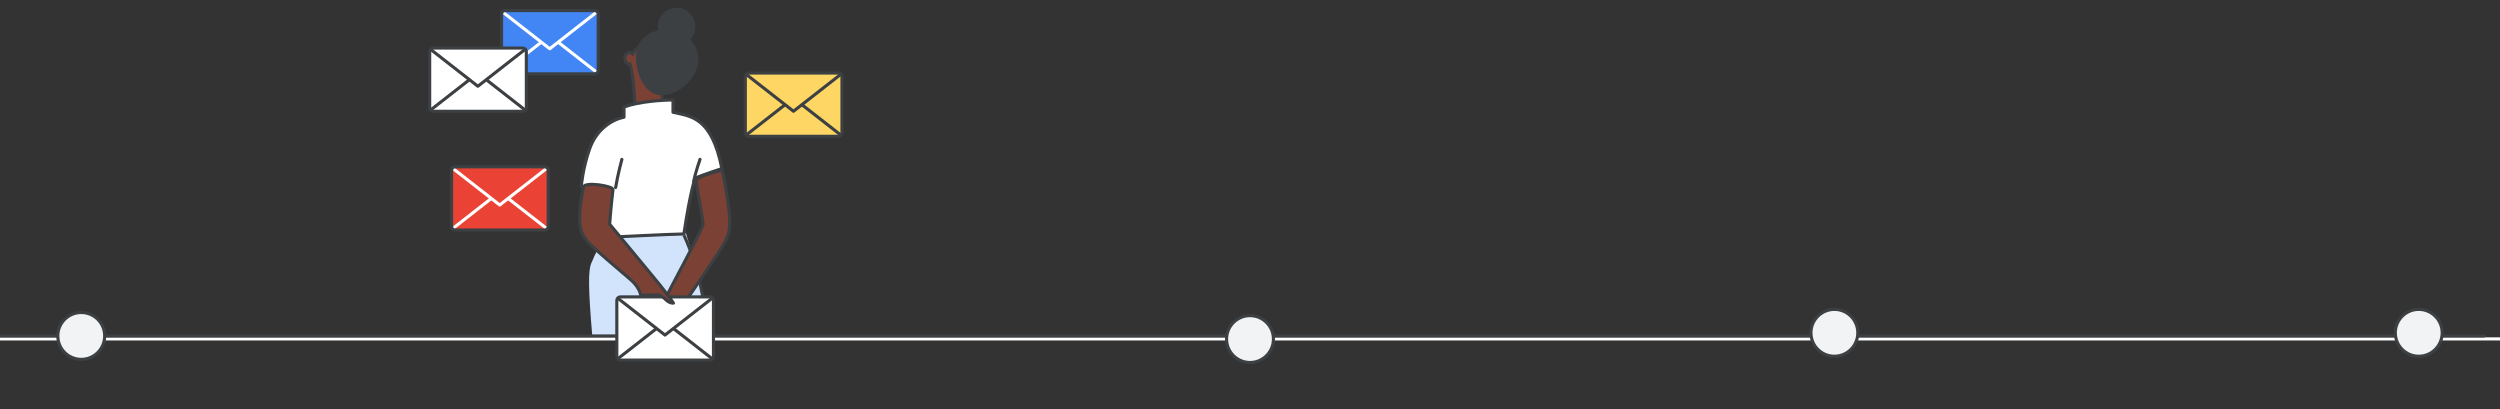 <svg width="800" height="131" viewBox="0 0 800 131" fill="none" xmlns="http://www.w3.org/2000/svg">
<rect x="0" y="0" width="800" height="131" fill="#333333" stroke="none"/>
<g id="view-organize-email-divider" clip-path="url(#clip0_2_25643)">
<path id="white line" d="M0 108.445H800" stroke="white" stroke-linecap="round"/>
<g id="woman">
<path id="Path" d="M202.5 17.334C201.51 16.463 200.137 16.836 200.013 18.328C199.89 19.831 200.632 20.576 201.634 20.452C202.376 22.825 203.13 29.447 203.13 33.695C203.13 37.944 211.838 35.571 211.838 32.565C211.838 29.56 212.333 29.695 213.829 28.192C215.326 26.689 206.606 8.701 202.5 17.334Z" fill="#7C4135" stroke="#3C4043"/>
<path id="Path_2" d="M189.998 107.113C188.749 92.512 188.687 86.386 189.731 84.289C190.685 82.373 189.998 82.939 193.636 76.613L219.108 75.051C222.538 86.212 225.314 97.639 225.89 102.996C226.103 104.977 226.015 107.128 225.548 107.128C223.819 107.128 222.98 107.409 220.102 107.128C212.47 107.597 199 107.428 189.998 107.113Z" fill="#D2E3FC" stroke="#D2E3FC"/>
<path id="Path_3" d="M193.898 60.716L186 59.716C186 59.716 186.495 53.724 188.734 47.483C190.972 41.242 195.945 38.252 199.68 37.496V34.246C204.405 32.496 211.875 32 215.362 32V35.927C220.965 37.236 227.681 37.236 231 53.949C226.14 55.507 222.45 56.962 222.45 56.962C222.45 56.962 220.954 60.833 218.839 74.871C215.475 74.871 193.155 76 193.155 76L193.898 60.716Z" fill="white" stroke="#3C4043" stroke-linecap="round" stroke-linejoin="round"/>
<path id="Path_4" d="M197 62C197.663 57.948 199 53 199 53L197 62Z" fill="white"/>
<path id="Path_5" d="M197 60C197.663 55.948 199 51 199 51" stroke="#3C4043" stroke-linecap="round"/>
<path id="Path_6" d="M224 51C224 51 222.442 55.501 222 58L224 51Z" fill="white"/>
<path id="Path_7" d="M224 51C224 51 222.442 55.501 222 58" stroke="#3C4043" stroke-linecap="round"/>
<path id="Path_8" d="M222.945 19.96C222.397 24.895 216.441 30.486 211.224 29.966C206.019 29.447 203.517 21.948 204.077 17.012C204.625 12.077 209.294 9.547 214.512 10.067C219.729 10.586 223.505 15.013 222.945 19.96Z" fill="#3C4043" stroke="#3C4043"/>
<path id="Path_9" d="M216.5 14C219.537 14 222 11.537 222 8.5C222 5.462 219.537 3 216.5 3C213.463 3 211 5.462 211 8.5C211 11.537 213.463 14 216.5 14Z" fill="#3C4043" stroke="#3C4043"/>
<path id="Path_10" d="M218.85 75.288C218.85 75.288 225.534 88.256 226.148 107.428" stroke="#3C4043"/>
<path id="Path_11" d="M212.5 96.413C214.778 91.557 223.363 76.132 225.003 71.93C225.003 70.15 222.989 60.618 222.725 57.508C223.814 56.415 229.681 54.635 231.09 54.5C232.311 59.221 233.5 68.009 233.5 70.341C233.5 72.674 233.5 73.992 232.399 76.606C231.299 79.22 217.97 98.5 217.97 98.5H214.316L212.5 96.413Z" fill="#7C4135" stroke="#3C4043"/>
<path id="line" d="M-5 107.5H795" stroke="#3C4043" stroke-linecap="round"/>
<g id="Objects/email Copy 4">
<g id="envelope">
<path id="Fill 1" fill-rule="evenodd" clip-rule="evenodd" d="M227.164 115.236H198.527C197.894 115.236 197.382 114.719 197.382 114.08V96.157C197.382 95.518 197.894 95 198.527 95L227.164 95C227.797 95 228.309 95.518 228.309 96.157V114.08C228.309 114.719 227.797 115.236 227.164 115.236Z" fill="white"/>
<g id="Group 10">
<g id="Group 10 Copy">
<path id="Fill 7" fill-rule="evenodd" clip-rule="evenodd" d="M197.764 114.855L212.794 103.125L227.824 114.855" fill="white"/>
<path id="Stroke 9" d="M197.764 114.748L212.794 103.018L227.824 114.748" stroke="#3C4043" stroke-linecap="round" stroke-linejoin="round"/>
</g>
<path id="Fill 7_2" fill-rule="evenodd" clip-rule="evenodd" d="M197.764 95.382L212.794 107.111L227.824 95.382" fill="white"/>
<path id="Stroke 9_2" d="M197.764 95.489L212.794 107.218L227.824 95.489" stroke="#3C4043" stroke-linecap="round" stroke-linejoin="round"/>
</g>
<path id="Stroke 11" fill-rule="evenodd" clip-rule="evenodd" d="M227.164 115.236H198.527C197.894 115.236 197.382 114.719 197.382 114.08V96.157C197.382 95.518 197.894 95 198.527 95L227.164 95C227.797 95 228.309 95.518 228.309 96.157V114.08C228.309 114.719 227.797 115.236 227.164 115.236Z" stroke="#3C4043"/>
</g>
</g>
<g id="arm">
<path id="Path_12" d="M186.688 59.866C185.832 64.97 185.5 66.122 185.5 69.915C185.5 73.708 186.431 75.485 188.336 77.6C190.465 79.964 197.485 85.743 201.926 89.605C204.719 92.038 205.03 94.461 205.03 94.461L210.594 94.352C212.863 94.848 213.135 97 215.5 97C213.841 94.259 208.047 87.391 208.047 87.391L195.088 71.722C195.088 71.722 195.623 64.801 196.158 60.68C196.308 59.508 186.987 58.029 186.688 59.866Z" fill="#7C4135" stroke="#3C4043" stroke-linejoin="round"/>
</g>
</g>
<g id="Objects/email">
<g id="envelope_2">
<path id="Fill 1_2" fill-rule="evenodd" clip-rule="evenodd" d="M190.283 23.618L161.645 23.618C161.013 23.618 160.5 23.1 160.5 22.462V4.538C160.5 3.9 161.013 3.382 161.645 3.382L190.283 3.382C190.915 3.382 191.427 3.9 191.427 4.538V22.462C191.427 23.1 190.915 23.618 190.283 23.618Z" fill="#4285F4"/>
<g id="Group 10_2">
<g id="Group 10 Copy_2">
<path id="Fill 7_3" fill-rule="evenodd" clip-rule="evenodd" d="M160.882 23.236L175.912 11.507L190.942 23.236" fill="#4285F4"/>
<path id="Stroke 9_3" d="M160.882 23.13L175.912 11.4L190.942 23.13" stroke="white" stroke-linecap="round" stroke-linejoin="round"/>
</g>
<path id="Fill 7_4" fill-rule="evenodd" clip-rule="evenodd" d="M160.882 3.764L175.912 15.493L190.942 3.764" fill="#4285F4"/>
<path id="Stroke 9_4" d="M160.882 3.871L175.912 15.6L190.942 3.871" stroke="white" stroke-linecap="round" stroke-linejoin="round"/>
</g>
<path id="Stroke 11_2" fill-rule="evenodd" clip-rule="evenodd" d="M190.283 23.618L161.645 23.618C161.013 23.618 160.5 23.1 160.5 22.462V4.538C160.5 3.9 161.013 3.382 161.645 3.382L190.283 3.382C190.915 3.382 191.427 3.9 191.427 4.538V22.462C191.427 23.1 190.915 23.618 190.283 23.618Z" stroke="#3C4043"/>
</g>
</g>
<g id="Objects/email Copy">
<g id="envelope_3">
<path id="Fill 1_3" fill-rule="evenodd" clip-rule="evenodd" d="M167.283 35.618L138.645 35.618C138.013 35.618 137.5 35.1 137.5 34.462V16.538C137.5 15.9 138.013 15.382 138.645 15.382L167.283 15.382C167.915 15.382 168.427 15.9 168.427 16.538V34.462C168.427 35.1 167.915 35.618 167.283 35.618Z" fill="white"/>
<g id="Group 10_3">
<g id="Group 10 Copy_3">
<path id="Fill 7_5" fill-rule="evenodd" clip-rule="evenodd" d="M137.882 35.236L152.912 23.507L167.942 35.236" fill="white"/>
<path id="Stroke 9_5" d="M137.882 35.13L152.912 23.4L167.942 35.13" stroke="#3C4043" stroke-linecap="round" stroke-linejoin="round"/>
</g>
<path id="Fill 7_6" fill-rule="evenodd" clip-rule="evenodd" d="M137.882 15.764L152.912 27.493L167.942 15.764" fill="white"/>
<path id="Stroke 9_6" d="M137.882 15.87L152.912 27.6L167.942 15.87" stroke="#3C4043" stroke-linecap="round" stroke-linejoin="round"/>
</g>
<path id="Stroke 11_3" fill-rule="evenodd" clip-rule="evenodd" d="M167.283 35.618L138.645 35.618C138.013 35.618 137.5 35.1 137.5 34.462V16.538C137.5 15.9 138.013 15.382 138.645 15.382L167.283 15.382C167.915 15.382 168.427 15.9 168.427 16.538V34.462C168.427 35.1 167.915 35.618 167.283 35.618Z" stroke="#3C4043"/>
</g>
</g>
<g id="Objects/email Copy 3">
<g id="envelope_4">
<path id="Fill 1_4" fill-rule="evenodd" clip-rule="evenodd" d="M268.283 43.618L239.645 43.618C239.013 43.618 238.5 43.1 238.5 42.462V24.538C238.5 23.9 239.013 23.382 239.645 23.382L268.283 23.382C268.915 23.382 269.427 23.9 269.427 24.538V42.462C269.427 43.1 268.915 43.618 268.283 43.618Z" fill="#FDD663"/>
<g id="Group 10_4">
<g id="Group 10 Copy_4">
<path id="Fill 7_7" fill-rule="evenodd" clip-rule="evenodd" d="M238.882 43.236L253.912 31.507L268.942 43.236" fill="#FDD663"/>
<path id="Stroke 9_7" d="M238.882 43.13L253.912 31.4L268.942 43.13" stroke="#3C4043" stroke-linecap="round" stroke-linejoin="round"/>
</g>
<path id="Fill 7_8" fill-rule="evenodd" clip-rule="evenodd" d="M238.882 23.764L253.912 35.493L268.942 23.764" fill="#FDD663"/>
<path id="Stroke 9_8" d="M238.882 23.87L253.912 35.6L268.942 23.87" stroke="#3C4043" stroke-linecap="round" stroke-linejoin="round"/>
</g>
<path id="Stroke 11_4" fill-rule="evenodd" clip-rule="evenodd" d="M268.283 43.618L239.645 43.618C239.013 43.618 238.5 43.1 238.5 42.462V24.538C238.5 23.9 239.013 23.382 239.645 23.382L268.283 23.382C268.915 23.382 269.427 23.9 269.427 24.538V42.462C269.427 43.1 268.915 43.618 268.283 43.618Z" stroke="#3C4043"/>
</g>
</g>
<g id="Objects/email Copy 2">
<g id="envelope_5">
<path id="Fill 1_5" fill-rule="evenodd" clip-rule="evenodd" d="M174.283 73.618H145.645C145.013 73.618 144.5 73.1 144.5 72.462V54.538C144.5 53.9 145.013 53.382 145.645 53.382L174.283 53.382C174.915 53.382 175.427 53.9 175.427 54.538V72.462C175.427 73.1 174.915 73.618 174.283 73.618Z" fill="#EA4335"/>
<g id="Group 10_5">
<g id="Group 10 Copy_5">
<path id="Fill 7_9" fill-rule="evenodd" clip-rule="evenodd" d="M144.882 73.236L159.912 61.507L174.942 73.236" fill="#EA4335"/>
<path id="Stroke 9_9" d="M144.882 73.129L159.912 61.4L174.942 73.129" stroke="white" stroke-linecap="round" stroke-linejoin="round"/>
</g>
<path id="Fill 7_10" fill-rule="evenodd" clip-rule="evenodd" d="M144.882 53.764L159.912 65.493L174.942 53.764" fill="#EA4335"/>
<path id="Stroke 9_10" d="M144.882 53.87L159.912 65.6L174.942 53.87" stroke="white" stroke-linecap="round" stroke-linejoin="round"/>
</g>
<path id="Stroke 11_5" fill-rule="evenodd" clip-rule="evenodd" d="M174.283 73.618H145.645C145.013 73.618 144.5 73.1 144.5 72.462V54.538C144.5 53.9 145.013 53.382 145.645 53.382L174.283 53.382C174.915 53.382 175.427 53.9 175.427 54.538V72.462C175.427 73.1 174.915 73.618 174.283 73.618Z" stroke="#3C4043"/>
</g>
</g>
<g id="timeline dots">
<circle id="Oval" cx="774" cy="106.5" r="7.5" fill="#F1F3F4" stroke="#3C4043"/>
<circle id="Oval_2" cx="587" cy="106.5" r="7.5" fill="#F1F3F4" stroke="#3C4043"/>
<circle id="Oval_3" cx="400" cy="108.5" r="7.5" fill="#F1F3F4" stroke="#3C4043"/>
<circle id="Oval_4" cx="26" cy="107.5" r="7.5" fill="#F1F3F4" stroke="#3C4043"/>
</g>
</g>
<defs>
<clipPath id="clip0_2_25643">
<rect width="800" height="131" fill="white"/>
</clipPath>
</defs>
</svg>

